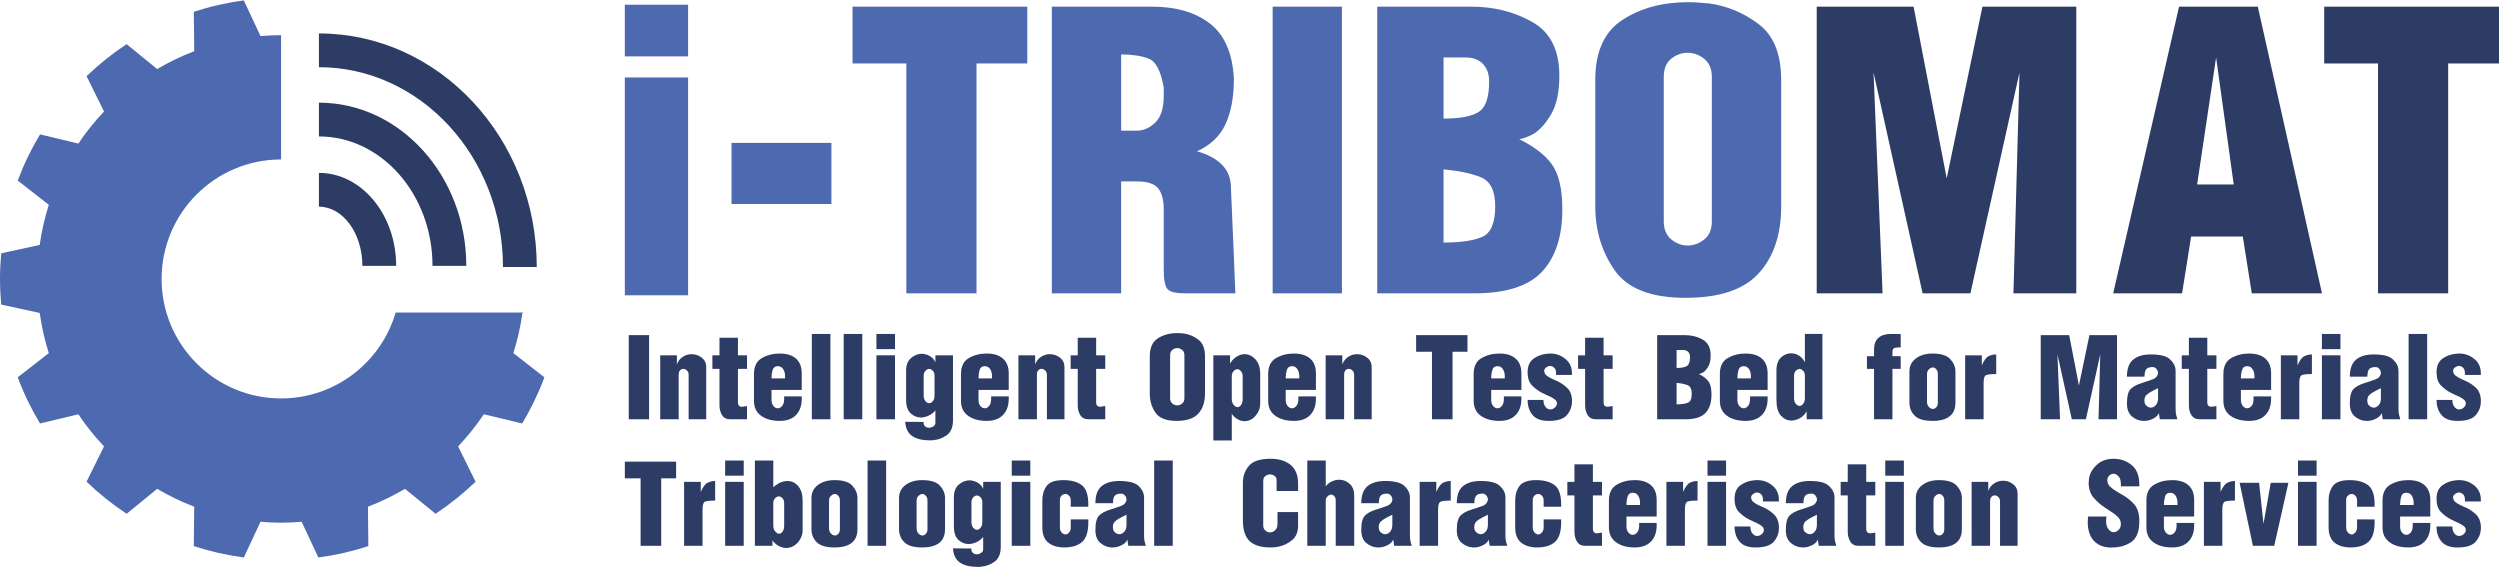 <?xml version="1.0" encoding="utf-8"?>
<!-- Generator: Adobe Illustrator 15.1.0, SVG Export Plug-In . SVG Version: 6.00 Build 0)  -->
<!DOCTYPE svg PUBLIC "-//W3C//DTD SVG 1.1//EN" "http://www.w3.org/Graphics/SVG/1.1/DTD/svg11.dtd">
<svg version="1.1" id="Ebene_1" xmlns:x="http://ns.adobe.com/Extensibility/1.0/" xmlns:i="http://ns.adobe.com/AdobeIllustrator/10.0/" xmlns:graph="http://ns.adobe.com/Graphs/1.0/"
	 xmlns="http://www.w3.org/2000/svg" xmlns:xlink="http://www.w3.org/1999/xlink" x="0px" y="0px" width="450.717px"
	 height="103.798px" viewBox="0 0 450.717 103.798" enable-background="new 0 0 450.717 103.798" xml:space="preserve">
<g>
	<g>
		<g>
			<path fill="#2D3C64" d="M113.355,60.418h3.668v15.171h-3.668V60.418z"/>
			<path fill="#2D3C64" d="M119.028,64.058h3.007v1.64c0.194-0.528,0.494-0.943,0.887-1.238c0.398-0.298,0.813-0.483,1.255-0.562
				c0.087-0.015,0.177-0.026,0.261-0.031c0.086-0.003,0.172-0.012,0.259-0.012c0.672,0,1.275,0.207,1.813,0.628
				c0.54,0.415,0.812,0.981,0.812,1.693v9.413h-3.169V67.59c0-0.303-0.078-0.545-0.238-0.73c-0.161-0.183-0.331-0.293-0.515-0.343
				c-0.043,0-0.079-0.007-0.114-0.01c-0.031-0.006-0.056-0.01-0.087-0.01c-0.016,0-0.026,0-0.038,0c-0.009,0-0.017,0-0.032,0
				c-0.197,0.013-0.375,0.106-0.535,0.282s-0.239,0.444-0.239,0.811v7.999h-3.326V64.058z"/>
			<path fill="#2D3C64" d="M129.713,60.892h3.328v3.166h1.635v2.439h-1.635v6.081c0,0.242,0.061,0.432,0.192,0.561
				c0.128,0.127,0.313,0.195,0.558,0.195c0.059,0,0.134-0.01,0.214-0.027c0.086-0.014,0.17-0.027,0.265-0.044
				c0.026,0,0.061-0.004,0.091-0.011c0.029-0.007,0.063-0.014,0.089-0.014c0.044,0,0.087-0.003,0.125-0.014
				c0.041-0.003,0.07-0.007,0.101-0.007v2.371h-3.073c-0.641,0-1.114-0.249-1.423-0.738c-0.31-0.499-0.467-1.093-0.467-1.794v-6.56
				h-1.278v-2.439h1.278V60.892z"/>
			<path fill="#2D3C64" d="M139.094,72.1c0,0.451,0.113,0.815,0.334,1.086c0.218,0.263,0.458,0.404,0.718,0.418
				c0.01,0,0.027,0,0.034,0c0.005,0,0.015,0,0.034,0c0.015,0,0.025,0,0.032,0s0.022,0,0.036,0c0.272-0.014,0.524-0.162,0.752-0.444
				c0.228-0.281,0.342-0.688,0.342-1.218v-0.477h3.167v0.432c0,1.229-0.341,2.199-1.023,2.914c-0.684,0.715-1.665,1.072-2.94,1.072
				c-1.386,0-2.501-0.311-3.362-0.924c-0.858-0.613-1.286-1.511-1.286-2.698v-4.826c0-1.371,0.472-2.329,1.413-2.873
				c0.942-0.547,2.02-0.823,3.235-0.823c1.276,0,2.256,0.312,2.94,0.922c0.683,0.618,1.023,1.493,1.023,2.639v2.998h-5.448V72.1z
				 M141.535,68.225v-0.432c0-0.485-0.112-0.899-0.342-1.252c-0.227-0.35-0.557-0.524-0.978-0.524c-0.471,0-0.772,0.229-0.91,0.674
				c-0.139,0.448-0.21,0.938-0.21,1.466c0,0.017,0,0.034,0,0.038c0,0.01,0,0.016,0,0.03H141.535z"/>
			<path fill="#2D3C64" d="M146.362,60.209h3.351v15.38h-3.351V60.209z"/>
			<path fill="#2D3C64" d="M152.106,60.209h3.35v15.38h-3.35V60.209z"/>
			<path fill="#2D3C64" d="M158.007,60.209h3.35v2.735h-3.35V60.209z M158.007,64.058h3.35v11.531h-3.35V64.058z"/>
			<path fill="#2D3C64" d="M167.79,74.743c-0.341,0.21-0.694,0.358-1.059,0.432c-0.121,0.031-0.243,0.054-0.364,0.074
				c-0.122,0.011-0.234,0.018-0.342,0.018c-0.685,0-1.3-0.25-1.846-0.749c-0.549-0.501-0.819-1.305-0.819-2.417v-5.281
				c0-1.009,0.297-1.763,0.888-2.273c0.594-0.502,1.239-0.761,1.939-0.761c0.088,0,0.18,0.009,0.27,0.012
				c0.093,0.011,0.184,0.026,0.275,0.059c0.395,0.071,0.771,0.236,1.13,0.49c0.355,0.25,0.615,0.583,0.78,0.986v-1.273h3.169v11.689
				c0,1.241-0.355,2.132-1.072,2.665c-0.713,0.528-1.502,0.842-2.367,0.933c-0.108,0.018-0.221,0.031-0.342,0.034
				c-0.12,0.007-0.236,0.011-0.344,0.011c-1.379,0-2.454-0.257-3.222-0.776c-0.764-0.512-1.188-1.371-1.263-2.568l3.324,0.021
				c0,0.013,0,0.029,0,0.046c-0.011,0.014-0.02,0.033-0.02,0.047c0,0.317,0.098,0.558,0.297,0.716
				c0.199,0.162,0.423,0.239,0.681,0.239c0.047,0,0.086,0,0.126,0c0.037,0,0.076-0.011,0.125-0.023
				c0.227-0.047,0.437-0.139,0.627-0.284c0.187-0.142,0.28-0.343,0.28-0.606v-2.204C168.415,74.282,168.128,74.528,167.79,74.743z
				 M166.525,71.303c0,0.399,0.091,0.713,0.277,0.958c0.179,0.239,0.386,0.386,0.611,0.433c0.019,0,0.036,0,0.06,0
				c0.021,0,0.041,0,0.057,0c0.031,0,0.057,0,0.091-0.014c0.029-0.004,0.064-0.014,0.113-0.014c0.182-0.061,0.35-0.202,0.51-0.429
				c0.162-0.229,0.239-0.535,0.239-0.935v-3.555c0-0.349-0.077-0.618-0.239-0.817c-0.16-0.197-0.328-0.327-0.51-0.39
				c-0.049,0-0.084-0.004-0.113-0.013c-0.035-0.007-0.061-0.012-0.091-0.012c-0.017,0-0.037,0-0.057,0c-0.024,0-0.042,0-0.06,0
				c-0.225,0.05-0.432,0.178-0.611,0.392c-0.186,0.213-0.277,0.491-0.277,0.84V71.303z"/>
			<path fill="#2D3C64" d="M176.417,72.1c0,0.451,0.104,0.815,0.327,1.086c0.222,0.263,0.462,0.404,0.714,0.418
				c0.02,0,0.027,0,0.037,0s0.021,0,0.038,0c0.014,0,0.02,0,0.033,0c0.007,0,0.014,0,0.034,0c0.27-0.014,0.52-0.162,0.748-0.444
				c0.229-0.281,0.344-0.688,0.344-1.218v-0.477h3.169v0.432c0,1.229-0.344,2.199-1.032,2.914c-0.681,0.715-1.662,1.072-2.934,1.072
				c-1.382,0-2.501-0.311-3.364-0.924c-0.856-0.613-1.281-1.511-1.281-2.698v-4.826c0-1.371,0.467-2.329,1.409-2.873
				c0.944-0.547,2.02-0.823,3.236-0.823c1.271,0,2.253,0.312,2.934,0.922c0.688,0.618,1.032,1.493,1.032,2.639v2.998h-5.445V72.1z
				 M178.847,68.225v-0.432c0-0.485-0.111-0.899-0.337-1.252c-0.229-0.35-0.553-0.524-0.978-0.524c-0.472,0-0.776,0.229-0.917,0.674
				c-0.135,0.448-0.199,0.938-0.199,1.466c0,0.017,0,0.034,0,0.038c0,0.01,0,0.016,0,0.03H178.847z"/>
			<path fill="#2D3C64" d="M183.608,64.058h3.012v1.64c0.198-0.528,0.492-0.943,0.89-1.238c0.395-0.298,0.81-0.483,1.251-0.562
				c0.091-0.015,0.182-0.026,0.263-0.031c0.087-0.003,0.172-0.012,0.263-0.012c0.668,0,1.268,0.207,1.811,0.628
				c0.54,0.415,0.81,0.981,0.81,1.693v9.413h-3.166V67.59c0-0.303-0.081-0.545-0.243-0.73c-0.155-0.183-0.33-0.293-0.513-0.343
				c-0.041,0-0.081-0.007-0.115-0.01c-0.03-0.006-0.061-0.01-0.088-0.01c-0.017,0-0.027,0-0.034,0c-0.006,0-0.02,0-0.037,0
				c-0.199,0.013-0.374,0.106-0.532,0.282c-0.162,0.176-0.239,0.444-0.239,0.811v7.999h-3.332V64.058z"/>
			<path fill="#2D3C64" d="M194.3,60.892h3.321v3.166h1.642v2.439h-1.642v6.081c0,0.242,0.067,0.432,0.196,0.561
				c0.128,0.127,0.317,0.195,0.556,0.195c0.064,0,0.138-0.01,0.219-0.027c0.081-0.014,0.168-0.027,0.26-0.044
				c0.03,0,0.064-0.004,0.091-0.011c0.026-0.007,0.061-0.014,0.095-0.014c0.047,0,0.084-0.003,0.121-0.014
				c0.041-0.003,0.074-0.007,0.104-0.007v2.371h-3.072c-0.641,0-1.119-0.249-1.43-0.738c-0.31-0.499-0.461-1.093-0.461-1.794v-6.56
				h-1.278v-2.439h1.278V60.892z"/>
		</g>
		<g>
			<path fill="#2D3C64" d="M207.292,64.219c0-1.516,0.48-2.592,1.455-3.224c0.971-0.633,2.149-0.944,3.532-0.944
				c0.184,0,0.365,0.008,0.559,0.023c0.191,0.016,0.373,0.031,0.556,0.045c0.971,0.14,1.857,0.506,2.651,1.11
				c0.801,0.611,1.199,1.611,1.199,2.989v6.768c0,1.497-0.398,2.697-1.199,3.577c-0.794,0.881-2.104,1.319-3.93,1.319
				c-1.851,0-3.119-0.499-3.799-1.491c-0.688-0.998-1.024-2.131-1.024-3.405V64.219z M210.956,71.783
				c0,0.422,0.133,0.749,0.402,0.971c0.262,0.221,0.557,0.327,0.877,0.327c0.013,0,0.022,0,0.03,0c0.01,0,0.015,0,0.036,0
				c0.3-0.017,0.584-0.131,0.844-0.344c0.255-0.212,0.387-0.532,0.387-0.954v-7.725c0-0.427-0.132-0.741-0.387-0.956
				c-0.26-0.214-0.544-0.329-0.844-0.341c-0.021,0-0.026,0-0.036,0c-0.008,0-0.018,0-0.03,0c-0.32,0-0.615,0.107-0.877,0.315
				c-0.27,0.218-0.402,0.538-0.402,0.981V71.783z"/>
			<path fill="#2D3C64" d="M218.749,64.058h3.007v1.481c0.258-0.427,0.553-0.769,0.887-1.024c0.334-0.261,0.678-0.441,1.028-0.548
				c0.122-0.048,0.24-0.074,0.365-0.092c0.118-0.012,0.232-0.021,0.336-0.021c0.719,0,1.363,0.307,1.954,0.916
				c0.579,0.621,0.872,1.506,0.872,2.664v5.302c0,0.84-0.283,1.582-0.844,2.223c-0.559,0.647-1.219,0.971-1.982,0.971
				c-0.178,0-0.371-0.021-0.565-0.067c-0.199-0.048-0.388-0.122-0.565-0.229c-0.203-0.094-0.399-0.223-0.599-0.385
				c-0.199-0.175-0.387-0.377-0.57-0.619v4.781h-3.323V64.058z M222.072,71.942c0,0.38,0.09,0.694,0.264,0.946
				c0.174,0.251,0.364,0.412,0.58,0.492c0.031,0,0.068,0.004,0.101,0.007c0.041,0.007,0.075,0.014,0.104,0.014
				c0.018,0,0.035,0,0.058,0c0.023,0,0.041,0,0.063,0c0.194-0.047,0.376-0.188,0.544-0.435c0.162-0.246,0.251-0.583,0.251-1.024
				v-4.035c0-0.394-0.081-0.696-0.243-0.906c-0.158-0.211-0.33-0.351-0.514-0.41c-0.038,0-0.079-0.005-0.109-0.019
				c-0.031-0.003-0.059-0.005-0.091-0.005c-0.014,0-0.035,0-0.063,0c-0.019,0-0.04,0-0.054,0c-0.228,0.046-0.431,0.183-0.615,0.41
				c-0.184,0.229-0.275,0.536-0.275,0.93V71.942z"/>
			<path fill="#2D3C64" d="M231.797,72.1c0,0.451,0.113,0.815,0.338,1.086c0.215,0.263,0.457,0.404,0.717,0.418
				c0.002,0,0.016,0,0.033,0c0.004,0,0.014,0,0.023,0c0.025,0,0.031,0,0.041,0c0.012,0,0.018,0,0.035,0
				c0.27-0.014,0.524-0.162,0.754-0.444c0.227-0.281,0.338-0.688,0.338-1.218v-0.477h3.168v0.432c0,1.229-0.34,2.199-1.024,2.914
				c-0.684,0.715-1.663,1.072-2.937,1.072c-1.387,0-2.504-0.311-3.361-0.924s-1.288-1.511-1.288-2.698v-4.826
				c0-1.371,0.471-2.329,1.413-2.873c0.94-0.547,2.02-0.823,3.236-0.823c1.273,0,2.253,0.312,2.937,0.922
				c0.685,0.618,1.024,1.493,1.024,2.639v2.998h-5.447V72.1z M234.241,68.225v-0.432c0-0.485-0.117-0.899-0.348-1.252
				c-0.222-0.35-0.552-0.524-0.984-0.524c-0.457,0-0.768,0.229-0.904,0.674c-0.133,0.448-0.207,0.938-0.207,1.466
				c0,0.017,0,0.034,0,0.038c0,0.01,0,0.016,0,0.03H234.241z"/>
			<path fill="#2D3C64" d="M238.997,64.058h3.007v1.64c0.199-0.528,0.494-0.943,0.891-1.238c0.394-0.298,0.809-0.483,1.256-0.562
				c0.09-0.015,0.173-0.026,0.262-0.031c0.08-0.003,0.171-0.012,0.258-0.012c0.673,0,1.274,0.207,1.819,0.628
				c0.529,0.415,0.805,0.981,0.805,1.693v9.413h-3.162V67.59c0-0.303-0.089-0.545-0.239-0.73c-0.17-0.183-0.338-0.293-0.52-0.343
				c-0.051,0-0.085-0.007-0.115-0.01c-0.023-0.006-0.061-0.01-0.092-0.01c-0.014,0-0.023,0-0.033,0c-0.008,0-0.021,0-0.033,0
				c-0.199,0.013-0.377,0.106-0.539,0.282c-0.152,0.176-0.236,0.444-0.236,0.811v7.999h-3.327V64.058z"/>
		</g>
		<g>
			<path fill="#2D3C64" d="M258.165,63.417h-2.854v-2.998h9.255v2.998h-2.69v12.173h-3.711V63.417z"/>
			<path fill="#2D3C64" d="M268.844,72.1c0,0.451,0.116,0.815,0.332,1.086c0.223,0.263,0.466,0.404,0.715,0.418
				c0.018,0,0.036,0,0.04,0c0.01,0,0.02,0,0.037,0c0.014,0,0.02,0,0.031,0c0.006,0,0.023,0,0.036,0
				c0.267-0.014,0.52-0.162,0.749-0.444c0.227-0.281,0.344-0.688,0.344-1.218v-0.477h3.159v0.432c0,1.229-0.334,2.199-1.021,2.914
				s-1.659,1.072-2.933,1.072c-1.387,0-2.507-0.311-3.36-0.924c-0.862-0.613-1.291-1.511-1.291-2.698v-4.826
				c0-1.371,0.469-2.329,1.41-2.873c0.951-0.547,2.019-0.823,3.241-0.823c1.273,0,2.245,0.312,2.933,0.922
				c0.688,0.618,1.021,1.493,1.021,2.639v2.998h-5.443V72.1z M271.291,68.225v-0.432c0-0.485-0.121-0.899-0.348-1.252
				c-0.22-0.35-0.55-0.524-0.975-0.524c-0.475,0-0.782,0.229-0.911,0.674c-0.137,0.448-0.213,0.938-0.213,1.466
				c0,0.017,0,0.034,0,0.038c0,0.01,0,0.016,0,0.03H271.291z"/>
			<path fill="#2D3C64" d="M278.259,72.1c0.016,0.533,0.119,0.931,0.327,1.193c0.202,0.27,0.429,0.438,0.668,0.492
				c0.06,0,0.091,0.004,0.128,0.011c0.04,0.007,0.074,0.017,0.102,0.017c0.303,0,0.589-0.116,0.836-0.337
				c0.255-0.217,0.374-0.466,0.374-0.739c0-0.272-0.115-0.502-0.351-0.694c-0.239-0.186-0.543-0.374-0.9-0.557
				c-0.22-0.087-0.438-0.188-0.676-0.296c-0.23-0.102-0.467-0.217-0.717-0.345c-0.655-0.332-1.254-0.771-1.808-1.319
				c-0.557-0.545-0.836-1.346-0.836-2.391c0-1.142,0.357-1.966,1.079-2.475c0.705-0.506,1.5-0.797,2.363-0.876
				c0.111-0.017,0.22-0.025,0.344-0.034c0.121-0.01,0.233-0.012,0.342-0.012c0.986,0,1.88,0.319,2.673,0.963
				c0.792,0.63,1.199,1.508,1.199,2.614v0.274h-2.869v-0.343c0-0.395-0.094-0.694-0.289-0.9c-0.186-0.202-0.401-0.32-0.627-0.354
				c-0.033-0.016-0.059-0.023-0.081-0.023c-0.016,0-0.051,0-0.082,0c-0.036,0-0.082,0.008-0.121,0.017
				c-0.037,0.007-0.073,0.007-0.106,0.007c-0.206,0.063-0.396,0.172-0.571,0.332c-0.178,0.162-0.266,0.343-0.266,0.562l0.025,0.09
				c0.027,0.304,0.176,0.552,0.43,0.748c0.252,0.197,0.573,0.38,0.934,0.547c0.182,0.094,0.365,0.179,0.561,0.267
				c0.188,0.08,0.384,0.167,0.583,0.26c0.573,0.289,1.119,0.664,1.611,1.14c0.511,0.47,0.792,1.138,0.869,2.004v0.428
				c0,0.931-0.313,1.747-0.912,2.455c-0.611,0.708-1.699,1.059-3.28,1.059c-1.34,0-2.313-0.351-2.908-1.059
				c-0.599-0.708-0.899-1.612-0.899-2.725H278.259z"/>
			<path fill="#2D3C64" d="M285.776,60.892h3.33v3.166h1.632v2.439h-1.632v6.081c0,0.242,0.055,0.432,0.186,0.561
				c0.139,0.127,0.32,0.195,0.565,0.195c0.058,0,0.134-0.01,0.214-0.027c0.088-0.014,0.173-0.027,0.264-0.044
				c0.026,0,0.056-0.004,0.096-0.011c0.027-0.007,0.055-0.014,0.081-0.014c0.045,0,0.095-0.003,0.126-0.014
				c0.036-0.003,0.077-0.007,0.101-0.007v2.371h-3.072c-0.641,0-1.107-0.249-1.424-0.738c-0.315-0.499-0.466-1.093-0.466-1.794
				v-6.56h-1.269v-2.439h1.269V60.892z"/>
		</g>
		<g>
			<path fill="#2D3C64" d="M298.763,60.418h4.99c1.189,0,2.263,0.265,3.221,0.805c0.953,0.538,1.433,1.487,1.433,2.835
				c0,0.87-0.146,1.543-0.433,2.026c-0.272,0.487-0.588,0.838-0.92,1.051c-0.135,0.075-0.27,0.139-0.408,0.193
				c-0.136,0.052-0.258,0.086-0.361,0.106c0.799,0.392,1.386,0.838,1.743,1.353c0.361,0.505,0.533,1.289,0.533,2.354
				c0,1.43-0.357,2.526-1.075,3.298c-0.709,0.762-1.906,1.149-3.57,1.149h-5.152V60.418z M304.151,65.97
				c0.357-0.245,0.537-0.772,0.537-1.591c0-0.396-0.106-0.709-0.324-0.937c-0.23-0.225-0.537-0.341-0.928-0.341h-1.168v3.236
				C303.172,66.338,303.803,66.214,304.151,65.97z M304.309,72.599c0.47-0.192,0.691-0.729,0.691-1.612
				c0-0.82-0.249-1.335-0.739-1.541c-0.508-0.2-1.171-0.342-1.993-0.419v3.868C303.172,72.895,303.848,72.801,304.309,72.599z"/>
			<path fill="#2D3C64" d="M313.23,72.1c0,0.451,0.109,0.815,0.334,1.086c0.217,0.263,0.462,0.404,0.713,0.418
				c0.02,0,0.033,0,0.037,0c0.006,0,0.014,0,0.029,0c0.017,0,0.034,0,0.038,0c0.013,0,0.015,0,0.04,0
				c0.267-0.014,0.516-0.162,0.747-0.444c0.23-0.281,0.342-0.688,0.342-1.218v-0.477h3.169v0.432c0,1.229-0.344,2.199-1.025,2.914
				c-0.687,0.715-1.665,1.072-2.942,1.072c-1.38,0-2.502-0.311-3.359-0.924c-0.855-0.613-1.283-1.511-1.283-2.698v-4.826
				c0-1.371,0.461-2.329,1.409-2.873c0.939-0.547,2.027-0.823,3.233-0.823c1.277,0,2.256,0.312,2.942,0.922
				c0.682,0.618,1.025,1.493,1.025,2.639v2.998h-5.449V72.1z M315.665,68.225v-0.432c0-0.485-0.111-0.899-0.337-1.252
				c-0.229-0.35-0.561-0.524-0.984-0.524c-0.466,0-0.773,0.229-0.906,0.674c-0.139,0.448-0.207,0.938-0.207,1.466
				c0,0.017,0,0.034,0,0.038c0,0.01,0,0.016,0,0.03H315.665z"/>
			<path fill="#2D3C64" d="M324.762,75.221c-0.408,0.273-0.805,0.445-1.211,0.526c-0.104,0.031-0.209,0.048-0.311,0.059
				c-0.093,0.003-0.195,0.009-0.307,0.009c-0.705,0-1.315-0.293-1.854-0.876c-0.54-0.587-0.81-1.531-0.81-2.839v-5.281
				c0-1.063,0.281-1.855,0.813-2.359c0.552-0.508,1.145-0.765,1.811-0.765c0.039,0,0.093,0,0.141,0c0.055,0,0.112,0.007,0.172,0.022
				c0.442,0.042,0.871,0.207,1.27,0.49c0.398,0.28,0.706,0.659,0.922,1.124v-5.122h3.161v15.38h-2.845v-1.438
				C325.47,74.588,325.154,74.946,324.762,75.221z M323.444,71.783c0,0.392,0.084,0.715,0.266,0.954
				c0.189,0.247,0.385,0.389,0.615,0.436c0.016,0,0.029,0,0.053,0c0.027,0,0.051,0,0.059,0c0.029,0,0.063-0.007,0.094-0.013
				c0.033-0.004,0.074-0.007,0.115-0.007c0.181-0.062,0.347-0.21,0.509-0.439c0.158-0.229,0.245-0.539,0.245-0.931v-4.034
				c0-0.349-0.087-0.618-0.245-0.817c-0.162-0.197-0.328-0.327-0.509-0.39c-0.041,0-0.082-0.004-0.115-0.013
				c-0.03-0.007-0.064-0.012-0.094-0.012c-0.008,0-0.031,0-0.059,0c-0.023,0-0.037,0-0.053,0c-0.23,0.05-0.426,0.178-0.615,0.392
				c-0.182,0.213-0.266,0.491-0.266,0.84V71.783z"/>
		</g>
		<g>
			<path fill="#2D3C64" d="M337.866,66.498h-1.279v-2.278h1.279v-1.274c0-0.883,0.258-1.561,0.781-2.028
				c0.523-0.467,1.272-0.707,2.229-0.707h1.794v2.414c-0.464,0-0.831,0.034-1.093,0.102c-0.258,0.068-0.393,0.302-0.393,0.691v0.803
				h1.485v2.278h-1.485v9.092h-3.319V66.498z"/>
			<path fill="#2D3C64" d="M344.244,66.977c0-0.99,0.392-1.776,1.173-2.359c0.783-0.584,1.784-0.879,2.991-0.879
				c1.525,0,2.589,0.335,3.202,1.008c0.611,0.666,0.93,1.407,0.93,2.23v5.602c0,1.113-0.352,1.938-1.053,2.481
				c-0.703,0.553-1.724,0.823-3.079,0.823c-1.51,0-2.589-0.314-3.212-0.944c-0.642-0.63-0.952-1.416-0.952-2.36V66.977z
				 M347.414,72.417c0,0.351,0.087,0.637,0.267,0.856c0.164,0.22,0.364,0.365,0.569,0.421c0.031,0,0.067,0.003,0.104,0.01
				c0.041,0.007,0.072,0.018,0.104,0.018c0.014,0,0.033,0,0.055,0s0.049,0,0.068,0c0.189-0.029,0.375-0.145,0.537-0.334
				c0.172-0.188,0.248-0.458,0.248-0.809v-5.144c0-0.353-0.076-0.625-0.248-0.822c-0.162-0.201-0.348-0.322-0.537-0.366
				c-0.02,0-0.047,0-0.068,0s-0.041,0-0.055,0c-0.031,0-0.063,0.002-0.104,0.011c-0.036,0.008-0.072,0.014-0.104,0.014
				c-0.205,0.059-0.405,0.193-0.569,0.397c-0.18,0.2-0.267,0.462-0.267,0.767V72.417z"/>
			<path fill="#2D3C64" d="M354.292,64.058h3.004v1.799c0.39-0.894,0.809-1.446,1.237-1.649c0.441-0.201,0.883-0.31,1.359-0.31
				v3.537c-0.895,0-1.494,0.063-1.807,0.191c-0.325,0.131-0.466,0.592-0.466,1.4v6.563h-3.328V64.058z"/>
		</g>
		<g>
			<path fill="#2D3C64" d="M367.917,60.418h5.129l1.758,9.087l1.894-9.087h4.968v15.171h-3.329l0.313-11.691l-2.589,11.691h-2.536
				l-2.592-11.691l0.471,11.691h-3.486V60.418z"/>
			<path fill="#2D3C64" d="M388.323,75.404c-0.421,0.229-0.863,0.385-1.332,0.459c-0.082,0-0.158,0-0.246,0.007
				c-0.074,0.01-0.148,0.014-0.232,0.014c-0.014,0-0.041,0-0.059,0c-0.027,0-0.051,0-0.077,0c-0.731-0.027-1.399-0.294-2.006-0.796
				c-0.604-0.506-0.913-1.284-0.913-2.351c0-1.285,0.218-2.155,0.664-2.6c0.442-0.436,1.065-0.781,1.894-1.041
				c0.298-0.106,0.622-0.213,0.976-0.322c0.352-0.104,0.727-0.235,1.115-0.387c0.244-0.09,0.433-0.207,0.564-0.342
				c0.137-0.139,0.245-0.279,0.303-0.432c0.023-0.063,0.049-0.121,0.063-0.179c0.023-0.066,0.031-0.127,0.031-0.188
				c0-0.012,0-0.028,0-0.037c0-0.005,0-0.012,0-0.027c-0.023-0.243-0.118-0.474-0.298-0.686c-0.185-0.214-0.406-0.321-0.664-0.321
				c-0.578,0-0.971,0.134-1.176,0.396c-0.202,0.268-0.307,0.716-0.307,1.335h-3.166c0-1.438,0.376-2.466,1.14-3.086
				c0.762-0.613,1.806-0.923,3.147-0.923c1.634,0,2.765,0.271,3.388,0.81c0.629,0.541,0.988,1.135,1.07,1.79
				c0,0.074,0.01,0.152,0.018,0.236c0.01,0.089,0.01,0.167,0.01,0.243v6.562c0,0.443,0.014,0.75,0.037,0.929
				c0.034,0.183,0.067,0.344,0.102,0.479c0.027,0.095,0.057,0.186,0.083,0.275c0.035,0.093,0.068,0.217,0.103,0.368h-3.176
				l-0.158-1.122C389.037,74.865,388.738,75.174,388.323,75.404z M388.62,70.202c-0.145,0.064-0.283,0.137-0.418,0.212
				c-0.445,0.212-0.822,0.449-1.127,0.708c-0.32,0.261-0.465,0.624-0.465,1.094c0,0.013,0,0.026,0,0.046
				c0,0.014,0.006,0.027,0.014,0.04c0,0.021,0,0.034,0,0.048c0,0.018,0,0.04,0,0.067c0.014,0.291,0.121,0.53,0.336,0.723
				c0.207,0.188,0.42,0.303,0.645,0.33c0.027,0.014,0.061,0.023,0.088,0.023c0.039,0,0.064,0,0.092,0
				c0.033,0,0.074-0.01,0.101-0.017c0.044-0.007,0.081-0.007,0.108-0.007c0.271-0.062,0.516-0.233,0.737-0.513
				c0.229-0.28,0.338-0.675,0.338-1.174v-1.801C388.916,70.057,388.76,70.13,388.62,70.202z"/>
			<path fill="#2D3C64" d="M394.627,60.892h3.321v3.166h1.643v2.439h-1.643v6.081c0,0.242,0.066,0.432,0.186,0.561
				c0.135,0.127,0.328,0.195,0.566,0.195c0.064,0,0.124-0.01,0.219-0.027c0.085-0.014,0.166-0.027,0.253-0.044
				c0.035,0,0.067-0.004,0.095-0.011c0.035-0.007,0.062-0.014,0.091-0.014c0.044,0,0.091-0.003,0.125-0.014
				c0.041-0.003,0.073-0.007,0.108-0.007v2.371h-3.085c-0.627,0-1.106-0.249-1.417-0.738c-0.313-0.499-0.462-1.093-0.462-1.794
				v-6.56h-1.285v-2.439h1.285V60.892z"/>
			<path fill="#2D3C64" d="M404.005,72.1c0,0.451,0.111,0.815,0.338,1.086c0.221,0.263,0.457,0.404,0.713,0.418
				c0.014,0,0.027,0,0.033,0c0.01,0,0.018,0,0.031,0c0.01,0,0.027,0,0.033,0c0.012,0,0.027,0,0.04,0
				c0.271-0.014,0.514-0.162,0.757-0.444c0.222-0.281,0.33-0.688,0.33-1.218v-0.477h3.172v0.432c0,1.229-0.343,2.199-1.024,2.914
				s-1.667,1.072-2.946,1.072c-1.379,0-2.497-0.311-3.356-0.924c-0.855-0.613-1.281-1.511-1.281-2.698v-4.826
				c0-1.371,0.473-2.329,1.4-2.873c0.947-0.547,2.032-0.823,3.237-0.823c1.279,0,2.265,0.312,2.946,0.922
				c0.682,0.618,1.024,1.493,1.024,2.639v2.998h-5.447V72.1z M406.445,68.225v-0.432c0-0.485-0.113-0.899-0.354-1.252
				c-0.22-0.35-0.537-0.524-0.971-0.524c-0.461,0-0.777,0.229-0.899,0.674c-0.146,0.448-0.216,0.938-0.216,1.466
				c0,0.017,0,0.034,0,0.038c0,0.01,0,0.016,0,0.03H406.445z"/>
			<path fill="#2D3C64" d="M411.209,64.058h3v1.799c0.4-0.894,0.811-1.446,1.246-1.649c0.428-0.201,0.886-0.31,1.351-0.31v3.537
				c-0.894,0-1.499,0.063-1.813,0.191c-0.306,0.131-0.456,0.592-0.456,1.4v6.563h-3.328V64.058z"/>
			<path fill="#2D3C64" d="M418.607,60.209h3.345v2.735h-3.345V60.209z M418.607,64.058h3.345v11.531h-3.345V64.058z"/>
			<path fill="#2D3C64" d="M428.503,75.404c-0.411,0.229-0.856,0.385-1.328,0.459c-0.077,0-0.158,0-0.239,0.007
				c-0.081,0.01-0.166,0.014-0.239,0.014c-0.018,0-0.035,0-0.059,0c-0.022,0-0.043,0-0.08,0c-0.725-0.027-1.396-0.294-2.006-0.796
				c-0.597-0.506-0.911-1.284-0.911-2.351c0-1.285,0.224-2.155,0.664-2.6c0.441-0.436,1.073-0.781,1.886-1.041
				c0.309-0.106,0.633-0.213,0.984-0.322c0.34-0.104,0.715-0.235,1.112-0.387c0.249-0.09,0.441-0.207,0.569-0.342
				c0.136-0.139,0.243-0.279,0.304-0.432c0.021-0.063,0.044-0.121,0.061-0.179c0.018-0.066,0.023-0.127,0.023-0.188
				c0-0.012,0-0.028,0-0.037c0-0.005,0-0.012,0-0.027c-0.01-0.243-0.104-0.474-0.293-0.686c-0.178-0.214-0.397-0.321-0.664-0.321
				c-0.577,0-0.964,0.134-1.166,0.396c-0.21,0.268-0.315,0.716-0.315,1.335h-3.165c0-1.438,0.382-2.466,1.141-3.086
				c0.765-0.613,1.813-0.923,3.139-0.923c1.645,0,2.778,0.271,3.395,0.81c0.623,0.541,0.984,1.135,1.075,1.79
				c0,0.074,0,0.152,0.008,0.236c0.01,0.089,0.018,0.167,0.018,0.243v6.562c0,0.443,0.016,0.75,0.042,0.929
				c0.03,0.183,0.058,0.344,0.099,0.479c0.031,0.095,0.051,0.186,0.087,0.275c0.024,0.093,0.054,0.217,0.093,0.368h-3.171
				l-0.158-1.122C429.221,74.865,428.918,75.174,428.503,75.404z M428.811,70.202c-0.152,0.064-0.29,0.137-0.433,0.212
				c-0.431,0.212-0.813,0.449-1.129,0.708c-0.304,0.261-0.459,0.624-0.459,1.094c0,0.013,0,0.026,0,0.046
				c0,0.014,0,0.027,0.016,0.04c0,0.021,0,0.034,0,0.048c0,0.018,0,0.04,0,0.067c0.018,0.291,0.13,0.53,0.334,0.723
				c0.211,0.188,0.426,0.303,0.649,0.33c0.028,0.014,0.06,0.023,0.091,0.023c0.026,0,0.067,0,0.097,0
				c0.026,0,0.054-0.01,0.102-0.017c0.037-0.007,0.068-0.007,0.101-0.007c0.276-0.062,0.52-0.233,0.735-0.513
				c0.227-0.28,0.33-0.675,0.33-1.174v-1.801C429.1,70.057,428.946,70.13,428.811,70.202z"/>
			<path fill="#2D3C64" d="M434.24,60.209h3.348v15.38h-3.348V60.209z"/>
			<path fill="#2D3C64" d="M442.125,72.1c0.01,0.533,0.12,0.931,0.33,1.193c0.199,0.27,0.426,0.438,0.668,0.492
				c0.043,0,0.088,0.004,0.128,0.011c0.03,0.007,0.071,0.017,0.099,0.017c0.303,0,0.588-0.116,0.832-0.337
				c0.245-0.217,0.371-0.466,0.371-0.739c0-0.272-0.114-0.502-0.348-0.694c-0.24-0.186-0.537-0.374-0.9-0.557
				c-0.216-0.087-0.434-0.188-0.674-0.296c-0.242-0.102-0.473-0.217-0.722-0.345c-0.648-0.332-1.255-0.771-1.805-1.319
				c-0.557-0.545-0.828-1.346-0.828-2.391c0-1.142,0.357-1.966,1.064-2.475c0.715-0.506,1.507-0.797,2.37-0.876
				c0.102-0.017,0.223-0.025,0.342-0.034c0.117-0.01,0.238-0.012,0.334-0.012c0.99,0,1.894,0.319,2.688,0.963
				c0.793,0.63,1.188,1.508,1.188,2.614v0.274h-2.872v-0.343c0-0.395-0.096-0.694-0.287-0.9c-0.184-0.202-0.395-0.32-0.613-0.354
				c-0.035-0.016-0.063-0.023-0.086-0.023c-0.021,0-0.045,0-0.076,0c-0.047,0-0.085,0.008-0.127,0.017
				c-0.035,0.007-0.072,0.007-0.104,0.007c-0.211,0.063-0.406,0.172-0.586,0.332c-0.168,0.162-0.259,0.343-0.259,0.562l0.02,0.09
				c0.034,0.304,0.183,0.552,0.438,0.748c0.256,0.197,0.57,0.38,0.932,0.547c0.186,0.094,0.367,0.179,0.563,0.267
				c0.186,0.08,0.378,0.167,0.573,0.26c0.591,0.289,1.119,0.664,1.629,1.14c0.494,0.47,0.782,1.138,0.855,2.004v0.428
				c0,0.931-0.299,1.747-0.907,2.455c-0.606,0.708-1.695,1.059-3.28,1.059c-1.332,0-2.305-0.351-2.904-1.059
				c-0.598-0.708-0.895-1.612-0.895-2.725H442.125z"/>
		</g>
		<g>
			<path fill="#2D3C64" d="M115.494,86.237h-2.844v-3.008h9.247v3.008h-2.688v12.164h-3.716V86.237z"/>
			<path fill="#2D3C64" d="M123.333,86.87h3.006v1.808c0.395-0.894,0.812-1.449,1.241-1.655c0.433-0.206,0.886-0.307,1.354-0.307
				v3.533c-0.894,0-1.498,0.061-1.809,0.189c-0.312,0.131-0.465,0.6-0.465,1.404v6.559h-3.326V86.87z"/>
			<path fill="#2D3C64" d="M130.735,83.026h3.35v2.732h-3.35V83.026z M130.735,86.87h3.35v11.531h-3.35V86.87z"/>
			<path fill="#2D3C64" d="M136.092,83.026h3.325v4.806c0.153-0.135,0.313-0.267,0.478-0.375c0.165-0.114,0.327-0.219,0.479-0.31
				c0.274-0.148,0.548-0.26,0.82-0.331c0.278-0.066,0.534-0.101,0.775-0.101c0.759,0,1.402,0.307,1.937,0.92
				c0.531,0.616,0.798,1.483,0.798,2.613v5.305c0,0.865-0.299,1.621-0.889,2.272c-0.591,0.637-1.29,0.967-2.095,0.967
				c-0.183,0-0.376-0.027-0.57-0.074c-0.198-0.039-0.396-0.114-0.594-0.202c-0.23-0.111-0.451-0.25-0.67-0.425
				c-0.219-0.176-0.432-0.384-0.627-0.647v0.957h-3.165V83.026z M139.417,94.753c0,0.38,0.086,0.7,0.261,0.951
				c0.176,0.248,0.368,0.411,0.584,0.488c0.028,0,0.059,0,0.103,0.011c0.037,0.007,0.069,0.014,0.101,0.014c0.015,0,0.032,0,0.056,0
				c0.022,0,0.042,0,0.057,0c0.196-0.048,0.378-0.189,0.546-0.433c0.168-0.249,0.251-0.586,0.251-1.031V90.72
				c0-0.344-0.081-0.619-0.24-0.813c-0.156-0.199-0.33-0.333-0.512-0.387c-0.045,0-0.083-0.011-0.118-0.014
				c-0.025-0.014-0.055-0.014-0.086-0.014c-0.017,0-0.038,0-0.056,0c-0.027,0-0.046,0-0.057,0c-0.229,0.048-0.434,0.175-0.618,0.391
				c-0.184,0.209-0.273,0.492-0.273,0.836V94.753z"/>
			<path fill="#2D3C64" d="M146.296,89.793c0-0.991,0.392-1.776,1.172-2.36c0.782-0.583,1.782-0.873,2.999-0.873
				c1.517,0,2.583,0.327,3.198,0.998c0.615,0.672,0.922,1.409,0.922,2.235v5.604c0,1.108-0.349,1.938-1.048,2.483
				c-0.698,0.547-1.721,0.816-3.072,0.816c-1.521,0-2.596-0.313-3.225-0.943c-0.629-0.634-0.946-1.417-0.946-2.356V89.793z
				 M149.462,95.236c0,0.354,0.088,0.637,0.265,0.853c0.17,0.223,0.366,0.361,0.58,0.425c0.027,0,0.063,0,0.102,0.007
				c0.041,0.014,0.07,0.014,0.101,0.014c0.017,0,0.034,0,0.059,0c0.022,0,0.04,0,0.057,0c0.197-0.027,0.379-0.138,0.548-0.33
				c0.163-0.189,0.247-0.458,0.247-0.806v-5.149c0-0.351-0.084-0.624-0.247-0.822c-0.169-0.196-0.351-0.317-0.548-0.364
				c-0.017,0-0.035,0-0.057,0c-0.025,0-0.042,0-0.059,0c-0.031,0-0.061,0.003-0.101,0.01c-0.039,0.011-0.074,0.018-0.102,0.018
				c-0.214,0.054-0.41,0.188-0.58,0.391c-0.177,0.206-0.265,0.462-0.265,0.769V95.236z"/>
			<path fill="#2D3C64" d="M156.41,83.026h3.35v15.375h-3.35V83.026z"/>
			<path fill="#2D3C64" d="M162.082,89.793c0-0.991,0.393-1.776,1.177-2.36c0.782-0.583,1.779-0.873,2.996-0.873
				c1.518,0,2.583,0.327,3.2,0.998c0.615,0.672,0.921,1.409,0.921,2.235v5.604c0,1.108-0.35,1.938-1.05,2.483
				c-0.694,0.547-1.721,0.816-3.071,0.816c-1.521,0-2.594-0.313-3.222-0.943c-0.632-0.634-0.951-1.417-0.951-2.356V89.793z
				 M165.251,95.236c0,0.354,0.084,0.637,0.261,0.853c0.172,0.223,0.366,0.361,0.58,0.425c0.032,0,0.065,0,0.104,0.007
				c0.035,0.014,0.067,0.014,0.103,0.014c0.016,0,0.032,0,0.058,0c0.021,0,0.035,0,0.057,0c0.196-0.027,0.376-0.138,0.544-0.33
				c0.167-0.189,0.253-0.458,0.253-0.806v-5.149c0-0.351-0.086-0.624-0.253-0.822c-0.168-0.196-0.349-0.317-0.544-0.364
				c-0.022,0-0.036,0-0.057,0c-0.025,0-0.042,0-0.058,0c-0.035,0-0.067,0.003-0.103,0.01c-0.039,0.011-0.072,0.018-0.104,0.018
				c-0.214,0.054-0.408,0.188-0.58,0.391c-0.177,0.206-0.261,0.462-0.261,0.769V95.236z"/>
			<path fill="#2D3C64" d="M176.4,97.558c-0.337,0.213-0.692,0.357-1.056,0.433c-0.125,0.029-0.243,0.053-0.368,0.069
				c-0.121,0.021-0.229,0.024-0.344,0.024c-0.681,0-1.298-0.252-1.844-0.749c-0.543-0.506-0.817-1.308-0.817-2.42v-5.281
				c0-1.011,0.296-1.759,0.89-2.271c0.592-0.506,1.239-0.763,1.937-0.763c0.091,0,0.179,0,0.266,0.01
				c0.098,0.011,0.186,0.031,0.28,0.059c0.395,0.077,0.769,0.242,1.129,0.492c0.351,0.249,0.621,0.579,0.782,0.991V86.87h3.169
				v11.689c0,1.252-0.357,2.132-1.072,2.668c-0.715,0.533-1.503,0.837-2.374,0.93c-0.104,0.018-0.216,0.034-0.337,0.041
				c-0.122,0.007-0.236,0.007-0.344,0.007c-1.382,0-2.455-0.256-3.222-0.774c-0.767-0.517-1.188-1.373-1.266-2.571l3.328,0.024
				c0,0.01,0,0.027,0,0.044c-0.017,0.014-0.024,0.027-0.024,0.048c0,0.316,0.098,0.556,0.297,0.711
				c0.199,0.165,0.428,0.246,0.684,0.246c0.041,0,0.088,0,0.122,0c0.041,0,0.081-0.014,0.128-0.027
				c0.227-0.047,0.438-0.138,0.627-0.286c0.189-0.142,0.283-0.341,0.283-0.603v-2.209C177.03,97.093,176.744,97.349,176.4,97.558z
				 M175.139,94.119c0,0.392,0.09,0.719,0.273,0.959c0.182,0.238,0.388,0.383,0.613,0.428c0.017,0,0.038,0,0.058,0
				c0.023,0,0.041,0,0.054,0c0.034,0,0.063,0,0.094-0.007c0.027-0.011,0.067-0.018,0.114-0.018c0.182-0.054,0.351-0.202,0.513-0.431
				c0.159-0.223,0.24-0.54,0.24-0.932v-3.553c0-0.348-0.081-0.624-0.24-0.823c-0.162-0.195-0.331-0.323-0.513-0.384
				c-0.047,0-0.087-0.003-0.114-0.01c-0.031-0.011-0.061-0.014-0.094-0.014c-0.014,0-0.031,0-0.054,0c-0.02,0-0.041,0-0.058,0
				c-0.226,0.044-0.432,0.175-0.613,0.387c-0.183,0.213-0.273,0.496-0.273,0.844V94.119z"/>
			<path fill="#2D3C64" d="M182.405,83.026h3.348v2.732h-3.348V83.026z M182.405,86.87h3.348v11.531h-3.348V86.87z"/>
			<path fill="#2D3C64" d="M196.212,93.64v0.52c0,1.703-0.375,2.887-1.126,3.548c-0.755,0.659-1.821,0.99-3.204,0.99
				c-1.2,0-2.158-0.293-2.886-0.865c-0.722-0.581-1.076-1.495-1.076-2.755v-4.829c0-1.052,0.255-1.929,0.771-2.63
				c0.516-0.708,1.525-1.059,3.028-1.059c1.382,0,2.475,0.294,3.284,0.883c0.802,0.595,1.207,1.754,1.207,3.487v0.431h-3.169v-1.112
				c0-0.351-0.081-0.621-0.236-0.81c-0.162-0.188-0.33-0.31-0.513-0.35c-0.047,0-0.084-0.007-0.114-0.018
				c-0.034-0.007-0.064-0.01-0.091-0.01c-0.017,0-0.034,0-0.058,0c-0.019,0-0.04,0-0.06,0c-0.222,0.033-0.432,0.139-0.614,0.33
				c-0.182,0.192-0.27,0.425-0.27,0.715v4.971c0,0.362,0.088,0.654,0.27,0.875c0.182,0.217,0.392,0.352,0.614,0.398
				c0.021,0,0.041,0,0.06,0c0.024,0,0.041,0,0.058,0c0.026,0,0.057-0.003,0.091-0.014c0.03,0,0.067-0.007,0.114-0.007
				c0.183-0.066,0.351-0.195,0.513-0.414c0.156-0.212,0.236-0.489,0.236-0.839V93.64H196.212z"/>
			<path fill="#2D3C64" d="M202.352,98.219c-0.421,0.229-0.863,0.385-1.335,0.46c-0.074,0-0.159,0-0.236,0.009
				c-0.088,0.004-0.165,0.01-0.243,0.01c-0.017,0-0.03,0-0.054,0s-0.051,0-0.084,0c-0.728-0.029-1.396-0.297-2.003-0.796
				c-0.607-0.506-0.91-1.287-0.91-2.349c0-1.285,0.222-2.155,0.66-2.593c0.442-0.446,1.068-0.79,1.892-1.053
				c0.3-0.101,0.63-0.213,0.978-0.317c0.351-0.106,0.726-0.236,1.117-0.385c0.243-0.094,0.431-0.205,0.573-0.344
				c0.134-0.142,0.229-0.279,0.293-0.431c0.031-0.065,0.054-0.122,0.07-0.183c0.014-0.063,0.021-0.122,0.021-0.182
				c0-0.018,0-0.031,0-0.033c0-0.014,0-0.027,0-0.041c-0.014-0.243-0.108-0.465-0.296-0.682c-0.182-0.209-0.398-0.32-0.661-0.32
				c-0.577,0-0.964,0.132-1.174,0.401c-0.202,0.263-0.307,0.709-0.307,1.328h-3.166c0-1.437,0.377-2.469,1.139-3.085
				c0.755-0.613,1.807-0.92,3.143-0.92c1.642,0,2.774,0.27,3.398,0.81c0.622,0.54,0.979,1.136,1.065,1.786
				c0,0.074,0.008,0.155,0.014,0.243c0.008,0.08,0.014,0.161,0.014,0.239v6.558c0,0.439,0.014,0.749,0.044,0.935
				c0.031,0.183,0.06,0.341,0.091,0.476c0.031,0.094,0.062,0.182,0.091,0.276c0.031,0.091,0.063,0.215,0.091,0.363h-3.166
				l-0.159-1.115C203.069,97.683,202.767,97.991,202.352,98.219z M202.645,93.017c-0.145,0.063-0.283,0.138-0.418,0.212
				c-0.438,0.213-0.823,0.456-1.13,0.708c-0.31,0.257-0.465,0.621-0.465,1.093c0,0.018,0,0.031,0,0.048
				c0,0.014,0.007,0.025,0.021,0.039c0,0.017,0,0.034,0,0.055c0,0.014,0,0.034,0,0.064c0.017,0.286,0.128,0.525,0.334,0.717
				c0.202,0.189,0.418,0.298,0.647,0.332c0.027,0.013,0.061,0.02,0.088,0.02c0.03,0,0.068,0,0.094,0c0.027,0,0.068,0,0.102-0.007
				c0.041-0.007,0.071-0.013,0.102-0.013c0.276-0.061,0.526-0.232,0.742-0.517c0.222-0.28,0.33-0.668,0.33-1.17v-1.8
				C202.935,92.872,202.791,92.947,202.645,93.017z"/>
			<path fill="#2D3C64" d="M208.08,83.026h3.351v15.375h-3.351V83.026z"/>
		</g>
		<g>
			<path fill="#2D3C64" d="M234.027,92.319v2.435c0,1.157-0.361,2.03-1.073,2.623c-0.725,0.591-1.521,0.981-2.385,1.159
				c-0.255,0.068-0.516,0.105-0.774,0.126c-0.256,0.026-0.506,0.036-0.726,0.036c-1.709,0-2.963-0.377-3.771-1.14
				c-0.813-0.761-1.221-2.016-1.221-3.763V87.04c0-1.208,0.371-2.227,1.104-3.069c0.732-0.85,2.031-1.261,3.889-1.261
				c1.5,0,2.701,0.364,3.604,1.1c0.903,0.741,1.354,1.861,1.354,3.386v1.321h-3.875V86.56c0-0.31-0.099-0.553-0.32-0.723
				c-0.221-0.174-0.475-0.275-0.742-0.31c-0.014,0-0.029,0-0.057,0s-0.041,0-0.055,0c-0.02,0-0.041,0-0.061,0
				c-0.021,0-0.039,0-0.057,0c-0.288,0.034-0.547,0.143-0.772,0.33c-0.235,0.189-0.344,0.477-0.344,0.857v8.038
				c0,0.35,0.108,0.634,0.344,0.855c0.226,0.224,0.484,0.351,0.772,0.378c0.018,0,0.036,0,0.057,0c0.02,0,0.041,0,0.061,0
				c0.021,0,0.061,0,0.091,0c0.022,0,0.05-0.003,0.067-0.021c0.301-0.033,0.57-0.175,0.816-0.431
				c0.246-0.257,0.363-0.627,0.363-1.094v-2.123H234.027z"/>
			<path fill="#2D3C64" d="M235.691,83.026h3.324v4.647c0.239-0.304,0.501-0.551,0.813-0.732c0.314-0.182,0.617-0.307,0.947-0.381
				c0.114-0.018,0.235-0.037,0.352-0.054c0.11-0.014,0.218-0.017,0.33-0.017c0.696,0,1.324,0.246,1.864,0.738
				c0.557,0.492,0.824,1.186,0.824,2.083v9.09h-3.333v-8.152c0-0.337-0.072-0.594-0.236-0.775c-0.158-0.183-0.338-0.283-0.529-0.3
				c-0.012,0-0.026,0-0.039,0c-0.008,0-0.021,0-0.035,0c-0.027,0-0.061,0.01-0.092,0.017s-0.063,0.007-0.113,0.007
				c-0.18,0.067-0.355,0.188-0.51,0.378c-0.166,0.188-0.243,0.414-0.243,0.674v8.152h-3.324V83.026z"/>
			<path fill="#2D3C64" d="M250.281,98.219c-0.416,0.229-0.859,0.385-1.329,0.46c-0.081,0-0.158,0-0.239,0.009
				c-0.081,0.004-0.164,0.01-0.243,0.01c-0.01,0-0.029,0-0.056,0c-0.023,0-0.045,0-0.077,0c-0.723-0.029-1.395-0.297-2.004-0.796
				c-0.614-0.506-0.914-1.287-0.914-2.349c0-1.285,0.217-2.155,0.66-2.593c0.434-0.446,1.07-0.79,1.889-1.053
				c0.311-0.101,0.632-0.213,0.984-0.317c0.348-0.106,0.726-0.236,1.114-0.385c0.241-0.094,0.43-0.205,0.569-0.344
				c0.142-0.142,0.235-0.279,0.3-0.431c0.034-0.065,0.048-0.122,0.066-0.183c0.014-0.063,0.018-0.122,0.018-0.182
				c0-0.018,0-0.031,0-0.033c0-0.014,0-0.027,0-0.041c-0.01-0.243-0.111-0.465-0.293-0.682c-0.18-0.209-0.398-0.32-0.66-0.32
				c-0.577,0-0.965,0.132-1.174,0.401c-0.199,0.263-0.303,0.709-0.303,1.328h-3.171c0-1.437,0.385-2.469,1.139-3.085
				c0.756-0.613,1.812-0.92,3.147-0.92c1.645,0,2.774,0.27,3.392,0.81c0.635,0.54,0.981,1.136,1.076,1.786
				c0,0.074,0.006,0.155,0.01,0.243c0.004,0.08,0.006,0.161,0.006,0.239v6.558c0,0.439,0.014,0.749,0.052,0.935
				c0.026,0.183,0.056,0.341,0.083,0.476c0.027,0.094,0.066,0.182,0.095,0.276c0.026,0.091,0.058,0.215,0.095,0.363h-3.163
				l-0.166-1.115C251.001,97.683,250.703,97.991,250.281,98.219z M250.578,93.017c-0.135,0.063-0.283,0.138-0.426,0.212
				c-0.434,0.213-0.805,0.456-1.119,0.708c-0.311,0.257-0.471,0.621-0.471,1.093c0,0.018,0,0.031,0,0.048
				c0,0.014,0.006,0.025,0.027,0.039c0,0.017,0,0.034,0,0.055c0,0.014,0,0.034,0,0.064c0.01,0.286,0.123,0.525,0.322,0.717
				c0.203,0.189,0.428,0.298,0.65,0.332c0.035,0.013,0.064,0.02,0.098,0.02c0.023,0,0.059,0,0.088,0c0.025,0,0.065,0,0.104-0.007
				c0.039-0.007,0.068-0.013,0.104-0.013c0.271-0.061,0.519-0.232,0.74-0.517c0.217-0.28,0.324-0.668,0.324-1.17v-1.8
				C250.871,92.872,250.726,92.947,250.578,93.017z"/>
			<path fill="#2D3C64" d="M255.945,86.87h3.002v1.808c0.403-0.894,0.814-1.449,1.239-1.655c0.441-0.206,0.889-0.307,1.363-0.307
				v3.533c-0.898,0-1.5,0.061-1.811,0.189c-0.312,0.131-0.47,0.6-0.47,1.404v6.559h-3.324V86.87z"/>
			<path fill="#2D3C64" d="M267.5,98.219c-0.41,0.229-0.854,0.385-1.33,0.46c-0.077,0-0.15,0-0.239,0.009
				c-0.079,0.004-0.16,0.01-0.241,0.01c-0.012,0-0.031,0-0.058,0c-0.014,0-0.041,0-0.071,0c-0.728-0.029-1.401-0.297-2.007-0.796
				c-0.609-0.506-0.912-1.287-0.912-2.349c0-1.285,0.226-2.155,0.664-2.593c0.438-0.446,1.068-0.79,1.88-1.053
				c0.308-0.101,0.639-0.213,0.984-0.317c0.352-0.106,0.727-0.236,1.12-0.385c0.247-0.094,0.433-0.205,0.563-0.344
				c0.141-0.142,0.236-0.279,0.303-0.431c0.031-0.065,0.049-0.122,0.064-0.183c0.014-0.063,0.027-0.122,0.027-0.182
				c0-0.018,0-0.031,0-0.033c0-0.014,0-0.027,0-0.041c-0.02-0.243-0.109-0.465-0.299-0.682c-0.182-0.209-0.393-0.32-0.659-0.32
				c-0.583,0-0.964,0.132-1.172,0.401c-0.21,0.263-0.311,0.709-0.311,1.328h-3.166c0-1.437,0.374-2.469,1.129-3.085
				c0.769-0.613,1.82-0.92,3.157-0.92c1.637,0,2.768,0.27,3.392,0.81c0.619,0.54,0.973,1.136,1.075,1.786
				c0,0.074,0,0.155,0.005,0.243c0.008,0.08,0.014,0.161,0.014,0.239v6.558c0,0.439,0.018,0.749,0.041,0.935
				c0.031,0.183,0.064,0.341,0.095,0.476c0.034,0.094,0.067,0.182,0.095,0.276c0.027,0.091,0.055,0.215,0.091,0.363h-3.17
				l-0.16-1.115C268.221,97.683,267.926,97.991,267.5,98.219z M267.807,93.017c-0.148,0.063-0.283,0.138-0.426,0.212
				c-0.435,0.213-0.814,0.456-1.131,0.708c-0.306,0.257-0.46,0.621-0.46,1.093c0,0.018,0,0.031,0,0.048c0,0.014,0,0.025,0.018,0.039
				c0,0.017,0,0.034,0,0.055c0,0.014,0,0.034,0,0.064c0.017,0.286,0.123,0.525,0.334,0.717c0.198,0.189,0.425,0.298,0.65,0.332
				c0.03,0.013,0.06,0.02,0.083,0.02c0.035,0,0.071,0,0.102,0c0.031,0,0.064,0,0.092-0.007c0.046-0.007,0.08-0.013,0.107-0.013
				c0.271-0.061,0.516-0.232,0.742-0.517c0.221-0.28,0.33-0.668,0.33-1.17v-1.8C268.09,92.872,267.946,92.947,267.807,93.017z"/>
			<path fill="#2D3C64" d="M281.456,93.64v0.52c0,1.703-0.371,2.887-1.116,3.548c-0.759,0.659-1.826,0.99-3.203,0.99
				c-1.202,0-2.167-0.293-2.882-0.865c-0.727-0.581-1.087-1.495-1.087-2.755v-4.829c0-1.052,0.253-1.929,0.771-2.63
				c0.525-0.708,1.533-1.059,3.036-1.059c1.377,0,2.479,0.294,3.274,0.883c0.809,0.595,1.207,1.754,1.207,3.487v0.431H278.3v-1.112
				c0-0.351-0.08-0.621-0.252-0.81c-0.16-0.188-0.321-0.31-0.51-0.35c-0.045,0-0.082-0.007-0.108-0.018
				c-0.031-0.007-0.063-0.01-0.091-0.01c-0.01,0-0.037,0-0.064,0c-0.017,0-0.038,0-0.053,0c-0.23,0.033-0.434,0.139-0.614,0.33
				c-0.18,0.192-0.274,0.425-0.274,0.715v4.971c0,0.362,0.095,0.654,0.274,0.875c0.181,0.217,0.384,0.352,0.614,0.398
				c0.015,0,0.036,0,0.053,0c0.027,0,0.055,0,0.064,0c0.027,0,0.06-0.003,0.091-0.014c0.026,0,0.063-0.007,0.108-0.007
				c0.188-0.066,0.35-0.195,0.51-0.414c0.172-0.212,0.252-0.489,0.252-0.839V93.64H281.456z"/>
			<path fill="#2D3C64" d="M283.849,83.708h3.328v3.162h1.64v2.441h-1.64v6.087c0,0.238,0.067,0.428,0.193,0.555
				c0.128,0.129,0.316,0.196,0.556,0.196c0.064,0,0.135-0.007,0.219-0.027c0.084-0.013,0.172-0.033,0.266-0.047
				c0.027,0,0.059,0,0.086-0.006c0.027-0.01,0.057-0.014,0.098-0.014s0.092-0.003,0.123-0.01c0.037-0.007,0.068-0.011,0.1-0.011
				v2.366h-3.067c-0.652,0-1.121-0.241-1.432-0.744c-0.311-0.489-0.469-1.083-0.469-1.784v-6.562h-1.278V86.87h1.278V83.708z"/>
			<path fill="#2D3C64" d="M293.234,94.916c0,0.452,0.113,0.816,0.336,1.078c0.22,0.271,0.459,0.411,0.708,0.425
				c0.023,0,0.037,0,0.041,0c0.01,0,0.018,0,0.04,0c0.008,0,0.021,0,0.023,0c0.008,0,0.031,0,0.044,0
				c0.268-0.014,0.525-0.161,0.746-0.441c0.23-0.279,0.348-0.691,0.348-1.224v-0.472h3.155v0.432c0,1.227-0.337,2.204-1.015,2.913
				c-0.688,0.715-1.672,1.071-2.944,1.071c-1.379,0-2.498-0.304-3.357-0.924c-0.856-0.613-1.292-1.517-1.292-2.696v-4.829
				c0-1.368,0.476-2.327,1.419-2.872c0.939-0.55,2.016-0.816,3.23-0.816c1.272,0,2.257,0.304,2.944,0.924
				c0.678,0.609,1.015,1.483,1.015,2.623v3.015h-5.441V94.916z M295.678,91.044v-0.432c0-0.486-0.115-0.904-0.344-1.254
				c-0.221-0.351-0.555-0.522-0.976-0.522c-0.475,0-0.777,0.219-0.913,0.671c-0.139,0.451-0.212,0.938-0.212,1.467
				c0,0.017,0,0.026,0,0.033s0,0.023,0,0.037H295.678z"/>
			<path fill="#2D3C64" d="M300.435,86.87h3.007v1.808c0.395-0.894,0.81-1.449,1.238-1.655c0.438-0.206,0.886-0.307,1.364-0.307
				v3.533c-0.903,0-1.503,0.061-1.811,0.189c-0.313,0.131-0.467,0.6-0.467,1.404v6.559h-3.332V86.87z"/>
			<path fill="#2D3C64" d="M307.838,83.026h3.346v2.732h-3.346V83.026z M307.838,86.87h3.346v11.531h-3.346V86.87z"/>
			<path fill="#2D3C64" d="M315.557,94.916c0.021,0.535,0.125,0.931,0.342,1.2c0.205,0.26,0.424,0.425,0.666,0.485
				c0.049,0,0.088,0,0.125,0.01c0.037,0.011,0.072,0.014,0.104,0.014c0.304,0,0.577-0.111,0.831-0.327
				c0.248-0.223,0.375-0.469,0.375-0.744c0-0.274-0.121-0.503-0.349-0.691c-0.237-0.196-0.532-0.375-0.897-0.558
				c-0.223-0.09-0.445-0.191-0.674-0.3c-0.236-0.107-0.476-0.222-0.727-0.344c-0.65-0.33-1.257-0.769-1.809-1.314
				c-0.554-0.55-0.824-1.346-0.824-2.395c0-1.143,0.347-1.966,1.06-2.468c0.729-0.516,1.51-0.809,2.38-0.884
				c0.098-0.013,0.213-0.026,0.336-0.037c0.131-0.003,0.23-0.003,0.342-0.003c0.988,0,1.881,0.31,2.679,0.954
				c0.801,0.638,1.197,1.515,1.197,2.619v0.271h-2.874v-0.337c0-0.398-0.098-0.694-0.283-0.904
				c-0.189-0.202-0.398-0.316-0.627-0.354c-0.031-0.018-0.055-0.024-0.082-0.024c-0.018,0-0.047,0-0.08,0
				c-0.047,0-0.086,0.007-0.123,0.018c-0.039,0.007-0.076,0.007-0.094,0.007c-0.223,0.064-0.417,0.172-0.589,0.334
				c-0.18,0.154-0.263,0.344-0.263,0.559l0.02,0.092c0.031,0.3,0.18,0.55,0.441,0.745c0.254,0.199,0.561,0.381,0.922,0.55
				c0.186,0.097,0.377,0.179,0.569,0.262c0.188,0.086,0.38,0.173,0.579,0.261c0.577,0.29,1.116,0.675,1.616,1.14
				c0.494,0.472,0.785,1.141,0.867,2.003v0.438c0,0.924-0.307,1.739-0.908,2.451c-0.614,0.704-1.698,1.055-3.288,1.055
				c-1.342,0-2.303-0.351-2.899-1.055c-0.593-0.712-0.897-1.615-0.897-2.728H315.557z"/>
			<path fill="#2D3C64" d="M326.832,98.219c-0.427,0.229-0.863,0.385-1.338,0.46c-0.067,0-0.152,0-0.243,0.009
				c-0.077,0.004-0.158,0.01-0.232,0.01c-0.021,0-0.039,0-0.057,0c-0.023,0-0.041,0-0.074,0c-0.734-0.029-1.396-0.297-2.006-0.796
				c-0.617-0.506-0.919-1.287-0.919-2.349c0-1.285,0.229-2.155,0.666-2.593c0.438-0.446,1.067-0.79,1.888-1.053
				c0.304-0.101,0.625-0.213,0.978-0.317c0.344-0.106,0.723-0.236,1.116-0.385c0.247-0.094,0.433-0.205,0.569-0.344
				c0.135-0.142,0.234-0.279,0.297-0.431c0.033-0.065,0.055-0.122,0.074-0.183c0.008-0.063,0.014-0.122,0.014-0.182
				c0-0.018,0-0.031,0-0.033c0-0.014,0-0.027,0-0.041c-0.006-0.243-0.115-0.465-0.281-0.682c-0.187-0.209-0.416-0.32-0.673-0.32
				c-0.577,0-0.964,0.132-1.174,0.401c-0.199,0.263-0.307,0.709-0.307,1.328h-3.167c0-1.437,0.383-2.469,1.147-3.085
				c0.752-0.613,1.811-0.92,3.139-0.92c1.64,0,2.769,0.27,3.396,0.81c0.619,0.54,0.98,1.136,1.068,1.786
				c0,0.074,0.002,0.155,0.016,0.243c0,0.08,0.008,0.161,0.008,0.239v6.558c0,0.439,0.014,0.749,0.045,0.935
				c0.033,0.183,0.057,0.341,0.086,0.476c0.037,0.094,0.068,0.182,0.102,0.276c0.027,0.091,0.053,0.215,0.08,0.363h-3.161
				l-0.158-1.115C327.55,97.683,327.251,97.991,326.832,98.219z M327.119,93.017c-0.139,0.063-0.283,0.138-0.41,0.212
				c-0.446,0.213-0.821,0.456-1.138,0.708c-0.303,0.257-0.465,0.621-0.465,1.093c0,0.018,0,0.031,0,0.048
				c0,0.014,0.008,0.025,0.023,0.039c0,0.017,0,0.034,0,0.055c0,0.014,0,0.034,0,0.064c0.012,0.286,0.121,0.525,0.332,0.717
				c0.208,0.189,0.426,0.298,0.646,0.332c0.036,0.013,0.06,0.02,0.099,0.02c0.028,0,0.056,0,0.086,0c0.031,0,0.064,0,0.104-0.007
				c0.037-0.007,0.071-0.013,0.099-0.013c0.272-0.061,0.529-0.232,0.746-0.517c0.215-0.28,0.322-0.668,0.322-1.17v-1.8
				C327.414,92.872,327.267,92.947,327.119,93.017z"/>
			<path fill="#2D3C64" d="M333.124,83.708h3.328v3.162h1.639v2.441h-1.639v6.087c0,0.238,0.067,0.428,0.195,0.555
				c0.135,0.129,0.311,0.196,0.554,0.196c0.067,0,0.138-0.007,0.218-0.027c0.082-0.013,0.176-0.033,0.271-0.047
				c0.021,0,0.047,0,0.08-0.006c0.037-0.01,0.068-0.014,0.092-0.014c0.053,0,0.094-0.003,0.131-0.01s0.07-0.011,0.098-0.011v2.366
				h-3.071c-0.633,0-1.109-0.241-1.423-0.744c-0.311-0.489-0.473-1.083-0.473-1.784v-6.562h-1.274V86.87h1.274V83.708z"/>
			<path fill="#2D3C64" d="M339.888,83.026h3.355v2.732h-3.355V83.026z M339.888,86.87h3.355v11.531h-3.355V86.87z"/>
			<path fill="#2D3C64" d="M345.404,89.793c0-0.991,0.392-1.776,1.178-2.36c0.783-0.583,1.779-0.873,2.99-0.873
				c1.523,0,2.589,0.327,3.202,0.998c0.615,0.672,0.924,1.409,0.924,2.235v5.604c0,1.108-0.35,1.938-1.049,2.483
				c-0.705,0.547-1.726,0.816-3.077,0.816c-1.512,0-2.587-0.313-3.22-0.943c-0.635-0.634-0.948-1.417-0.948-2.356V89.793z
				 M348.58,95.236c0,0.354,0.081,0.637,0.261,0.853c0.171,0.223,0.362,0.361,0.573,0.425c0.029,0,0.067,0,0.101,0.007
				c0.04,0.014,0.073,0.014,0.108,0.014c0.006,0,0.032,0,0.058,0c0.022,0,0.04,0,0.056,0c0.199-0.027,0.379-0.138,0.551-0.33
				c0.158-0.189,0.239-0.458,0.239-0.806v-5.149c0-0.351-0.081-0.624-0.239-0.822c-0.172-0.196-0.352-0.317-0.551-0.364
				c-0.016,0-0.033,0-0.056,0c-0.025,0-0.052,0-0.058,0c-0.035,0-0.068,0.003-0.108,0.01c-0.033,0.011-0.071,0.018-0.101,0.018
				c-0.211,0.054-0.402,0.188-0.573,0.391c-0.18,0.206-0.261,0.462-0.261,0.769V95.236z"/>
			<path fill="#2D3C64" d="M355.453,86.87h3.004v1.646c0.194-0.533,0.492-0.951,0.892-1.242c0.393-0.296,0.807-0.479,1.255-0.559
				c0.085-0.018,0.176-0.023,0.249-0.033c0.093-0.007,0.18-0.014,0.271-0.014c0.674,0,1.269,0.208,1.811,0.63
				c0.539,0.415,0.809,0.98,0.809,1.692v9.41h-3.165v-7.997c0-0.303-0.084-0.546-0.236-0.729c-0.162-0.182-0.338-0.296-0.52-0.34
				c-0.04,0-0.08-0.004-0.107-0.011c-0.023-0.01-0.059-0.014-0.098-0.014c-0.014,0-0.02,0-0.027,0c-0.002,0-0.025,0-0.039,0
				c-0.193,0.014-0.373,0.111-0.533,0.287s-0.238,0.444-0.238,0.806v7.997h-3.325V86.87z"/>
		</g>
		<g>
			<path fill="#2D3C64" d="M379.768,93.122c0,0.026,0,0.054,0,0.084c0,0.037,0,0.058,0,0.098c-0.02,0.027-0.023,0.062-0.023,0.102
				c0,0.034,0,0.066,0,0.101c-0.018,0.061-0.031,0.115-0.041,0.187c-0.007,0.057-0.007,0.104-0.007,0.154
				c0,0.685,0.134,1.201,0.413,1.552c0.271,0.348,0.572,0.528,0.91,0.542c0.017,0,0.022,0,0.03,0c0.009,0,0.022,0,0.04,0
				c0.023,0,0.064,0,0.101,0c0.03,0,0.071-0.007,0.103-0.023c0.275-0.061,0.516-0.212,0.737-0.463
				c0.226-0.255,0.334-0.592,0.334-1.012c0-0.447-0.148-0.828-0.448-1.139c-0.297-0.324-0.658-0.627-1.1-0.917
				c-0.223-0.151-0.436-0.293-0.664-0.431c-0.227-0.135-0.456-0.288-0.678-0.459c-0.732-0.466-1.402-1.052-2.011-1.754
				c-0.605-0.697-0.912-1.639-0.912-2.825c0-0.014,0.01-0.03,0.018-0.048c0.006-0.009,0.006-0.033,0.006-0.061
				c0-0.014,0.01-0.034,0.014-0.05c0.008-0.014,0.009-0.03,0.009-0.044c0-0.074,0-0.155,0.008-0.226
				c0.009-0.078,0.017-0.155,0.017-0.229c0.138-0.901,0.598-1.71,1.389-2.451c0.786-0.735,1.802-1.1,3.031-1.1
				c1.231,0,2.313,0.371,3.241,1.109c0.937,0.749,1.405,1.926,1.405,3.537v0.317h-3.324v-0.436c0-0.533-0.108-0.941-0.326-1.23
				c-0.206-0.29-0.442-0.473-0.704-0.547c-0.059-0.013-0.113-0.02-0.152-0.029c-0.051-0.011-0.092-0.018-0.14-0.018
				c-0.016,0-0.032,0-0.036,0s-0.02,0-0.033,0c-0.258,0.021-0.5,0.128-0.719,0.345c-0.221,0.215-0.328,0.479-0.328,0.802
				c0,0.466,0.158,0.856,0.492,1.167c0.324,0.317,0.715,0.606,1.193,0.876c0.184,0.128,0.373,0.243,0.581,0.357
				c0.205,0.111,0.411,0.229,0.624,0.351c0.7,0.411,1.345,0.938,1.929,1.585c0.582,0.646,0.897,1.559,0.943,2.744v0.392
				c0,1.787-0.482,3.015-1.443,3.676c-0.968,0.659-2.083,0.99-3.368,0.99l-0.475,0.021c-1.289-0.073-2.287-0.506-2.979-1.302
				c-0.683-0.782-1.034-1.901-1.034-3.345c0-0.077,0.008-0.147,0.018-0.226c0.006-0.077,0.013-0.151,0.013-0.232
				c0-0.023,0-0.055,0-0.088c0-0.027,0-0.061,0-0.091c0.014-0.044,0.02-0.098,0.02-0.162c0-0.058,0-0.111,0-0.151H379.768z"/>
			<path fill="#2D3C64" d="M390.125,94.916c0,0.452,0.108,0.816,0.335,1.078c0.225,0.271,0.455,0.411,0.725,0.425
				c0.016,0,0.02,0,0.023,0c0.006,0,0.02,0,0.037,0c0.014,0,0.031,0,0.037,0c0.012,0,0.014,0,0.026,0
				c0.278-0.014,0.523-0.161,0.757-0.441c0.231-0.279,0.34-0.691,0.34-1.224v-0.472h3.172v0.432c0,1.227-0.343,2.204-1.024,2.913
				c-0.688,0.715-1.663,1.071-2.942,1.071c-1.381,0-2.503-0.304-3.362-0.924c-0.857-0.613-1.281-1.517-1.281-2.696v-4.829
				c0-1.368,0.465-2.327,1.409-2.872c0.94-0.55,2.02-0.816,3.234-0.816c1.279,0,2.255,0.304,2.942,0.924
				c0.682,0.609,1.024,1.483,1.024,2.623v3.015h-5.452V94.916z M392.574,91.044v-0.432c0-0.486-0.124-0.904-0.35-1.254
				c-0.224-0.351-0.554-0.522-0.979-0.522c-0.465,0-0.776,0.219-0.91,0.671c-0.135,0.451-0.21,0.938-0.21,1.467
				c0,0.017,0,0.026,0,0.033s0,0.023,0,0.037H392.574z"/>
			<path fill="#2D3C64" d="M397.333,86.87h3.006v1.808c0.396-0.894,0.807-1.449,1.246-1.655c0.424-0.206,0.885-0.307,1.347-0.307
				v3.533c-0.896,0-1.5,0.061-1.813,0.189c-0.307,0.131-0.465,0.6-0.465,1.404v6.559h-3.32V86.87z"/>
			<path fill="#2D3C64" d="M403.771,87.04h3.514l0.796,7.402l1.303-7.402h3.189l-2.557,11.361h-3.847L403.771,87.04z"/>
			<path fill="#2D3C64" d="M414.298,83.026h3.355v2.732h-3.355V83.026z M414.298,86.87h3.355v11.531h-3.355V86.87z"/>
			<path fill="#2D3C64" d="M428.112,93.64v0.52c0,1.703-0.38,2.887-1.134,3.548c-0.754,0.659-1.822,0.99-3.198,0.99
				c-1.201,0-2.168-0.293-2.891-0.865c-0.708-0.581-1.075-1.495-1.075-2.755v-4.829c0-1.052,0.261-1.929,0.769-2.63
				c0.52-0.708,1.531-1.059,3.039-1.059c1.374,0,2.468,0.294,3.274,0.883c0.813,0.595,1.216,1.754,1.216,3.487v0.431h-3.168v-1.112
				c0-0.351-0.085-0.621-0.251-0.81c-0.154-0.188-0.322-0.31-0.506-0.35c-0.036,0-0.083-0.007-0.11-0.018
				c-0.038-0.007-0.067-0.01-0.098-0.01c-0.01,0-0.027,0-0.055,0c-0.023,0-0.037,0-0.058,0c-0.226,0.033-0.431,0.139-0.61,0.33
				c-0.189,0.192-0.275,0.425-0.275,0.715v4.971c0,0.362,0.086,0.654,0.275,0.875c0.18,0.217,0.385,0.352,0.61,0.398
				c0.021,0,0.034,0,0.058,0c0.027,0,0.045,0,0.055,0c0.03,0,0.06-0.003,0.098-0.014c0.027,0,0.074-0.007,0.11-0.007
				c0.184-0.066,0.352-0.195,0.506-0.414c0.166-0.212,0.251-0.489,0.251-0.839V93.64H428.112z"/>
			<path fill="#2D3C64" d="M432.708,94.916c0,0.452,0.113,0.816,0.334,1.078c0.215,0.271,0.453,0.411,0.711,0.425
				c0.018,0,0.034,0,0.04,0c0.008,0,0.01,0,0.032,0c0.012,0,0.021,0,0.031,0c0.008,0,0.021,0,0.037,0
				c0.271-0.014,0.518-0.161,0.753-0.441c0.229-0.279,0.334-0.691,0.334-1.224v-0.472h3.172v0.432c0,1.227-0.348,2.204-1.021,2.913
				c-0.691,0.715-1.666,1.071-2.944,1.071c-1.382,0-2.502-0.304-3.353-0.924c-0.863-0.613-1.297-1.517-1.297-2.696v-4.829
				c0-1.368,0.477-2.327,1.414-2.872c0.94-0.55,2.016-0.816,3.235-0.816c1.278,0,2.253,0.304,2.944,0.924
				c0.674,0.609,1.021,1.483,1.021,2.623v3.015h-5.444V94.916z M435.145,91.044v-0.432c0-0.486-0.114-0.904-0.34-1.254
				c-0.229-0.351-0.552-0.522-0.979-0.522c-0.475,0-0.781,0.219-0.908,0.671c-0.141,0.451-0.209,0.938-0.209,1.467
				c0,0.017,0,0.026,0,0.033s0,0.023,0,0.037H435.145z"/>
			<path fill="#2D3C64" d="M442.122,94.916c0.014,0.535,0.124,0.931,0.33,1.2c0.195,0.26,0.426,0.425,0.664,0.485
				c0.049,0,0.088,0,0.132,0.01c0.03,0.011,0.067,0.014,0.103,0.014c0.299,0,0.584-0.111,0.828-0.327
				c0.247-0.223,0.371-0.469,0.371-0.744c0-0.274-0.114-0.503-0.348-0.691c-0.24-0.196-0.539-0.375-0.904-0.558
				c-0.212-0.09-0.43-0.191-0.67-0.3c-0.235-0.107-0.473-0.222-0.714-0.344c-0.654-0.33-1.255-0.769-1.809-1.314
				c-0.559-0.55-0.832-1.346-0.832-2.395c0-1.143,0.357-1.966,1.064-2.468c0.715-0.516,1.509-0.809,2.372-0.884
				c0.1-0.013,0.222-0.026,0.348-0.037c0.113-0.003,0.227-0.003,0.33-0.003c0.994,0,1.892,0.31,2.687,0.954
				c0.792,0.638,1.193,1.515,1.193,2.619v0.271h-2.872v-0.337c0-0.398-0.096-0.694-0.287-0.904c-0.184-0.202-0.4-0.316-0.621-0.354
				c-0.033-0.018-0.061-0.024-0.086-0.024c-0.023,0-0.049,0-0.076,0c-0.047,0-0.083,0.007-0.127,0.018
				c-0.033,0.007-0.072,0.007-0.104,0.007c-0.208,0.064-0.405,0.172-0.583,0.334c-0.17,0.154-0.261,0.344-0.261,0.559l0.027,0.092
				c0.026,0.3,0.175,0.55,0.433,0.745c0.254,0.199,0.568,0.381,0.934,0.55c0.186,0.097,0.363,0.179,0.559,0.262
				c0.189,0.086,0.386,0.173,0.585,0.261c0.579,0.29,1.115,0.675,1.613,1.14c0.5,0.472,0.786,1.141,0.867,2.003v0.438
				c0,0.924-0.307,1.739-0.917,2.451c-0.606,0.704-1.697,1.055-3.277,1.055c-1.333,0-2.306-0.351-2.903-1.055
				c-0.604-0.712-0.896-1.615-0.896-2.728H442.122z"/>
		</g>
	</g>
	<g>
		<g>
			<path fill="#4D69B0" d="M112.65,0.851h11.407v9.314H112.65V0.851z M112.65,13.968h11.407v39.268H112.65V13.968z"/>
			<path fill="#4D69B0" d="M131.886,25.763h18.006v11.02h-18.006V25.763z"/>
			<path fill="#4D69B0" d="M163.402,11.445h-9.7V1.2h31.505v10.245h-9.155v41.44h-12.65V11.445z"/>
			<path fill="#4D69B0" d="M222.727,52.886c0,0-0.27-5.754-0.27-6.521l-0.539-12.569c0-1.656-0.547-3.026-1.631-4.114
				c-1.092-1.086-2.59-1.888-4.502-2.406c2.432-1.084,4.15-2.715,5.156-4.887c1.01-2.174,1.516-4.915,1.516-8.227
				c-0.26-4.605-1.707-7.916-4.346-9.934C215.475,2.21,212.004,1.2,207.713,1.2h-18.082v51.686h12.495v-20.18h2.872
				c1.863,0,3.13,0.417,3.8,1.244c0.672,0.828,1.01,2.096,1.01,3.802V48.54c0,1.914,0.23,3.117,0.695,3.608
				c0.467,0.493,1.5,0.737,3.104,0.737h8.963H222.727z M209.809,17.265c0,2.226-0.506,3.829-1.512,4.812
				c-1.01,0.983-2.112,1.476-3.298,1.476h-2.872V9.815c1.965,0,3.605,0.245,4.926,0.736c1.318,0.491,2.236,2.239,2.756,5.239V17.265
				z"/>
			<path fill="#4D69B0" d="M229.442,1.2h12.492v51.686h-12.492V1.2z"/>
			<path fill="#4D69B0" d="M248.299,1.2h16.998c4.031,0,7.678,0.92,10.936,2.754c3.262,1.839,4.895,5.061,4.895,9.664
				c0,2.947-0.484,5.252-1.439,6.908c-0.955,1.654-2.006,2.843-3.145,3.567c-0.461,0.259-0.932,0.478-1.395,0.66
				c-0.461,0.181-0.877,0.3-1.238,0.348c2.738,1.348,4.717,2.886,5.934,4.618c1.211,1.735,1.822,4.413,1.822,8.032
				c0,4.866-1.215,8.603-3.646,11.214c-2.432,2.613-6.494,3.92-12.184,3.92h-17.537V1.2z M266.655,20.137
				c1.215-0.827,1.82-2.638,1.82-5.433c0-1.346-0.377-2.404-1.121-3.182c-0.758-0.776-1.805-1.165-3.145-1.165h-3.957V21.38
				C263.297,21.38,265.434,20.964,266.655,20.137z M267.194,42.718c1.578-0.67,2.371-2.507,2.371-5.508
				c0-2.795-0.857-4.541-2.559-5.24c-1.709-0.699-3.961-1.175-6.754-1.436v13.193C263.297,43.728,265.622,43.392,267.194,42.718z"/>
			<path fill="#4D69B0" d="M287.605,14.427c0-5.113,1.635-8.73,4.913-10.852c3.269-2.123,7.23-3.185,11.886-3.185
				c0.614,0,1.237,0.027,1.879,0.079c0.637,0.051,1.264,0.101,1.884,0.153c3.27,0.459,6.245,1.714,8.934,3.756
				c2.683,2.045,4.022,5.396,4.022,10.049v22.78c0,5.061-1.34,9.076-4.022,12.039c-2.688,2.967-7.096,4.449-13.231,4.449
				c-6.239,0-10.508-1.674-12.807-5.025c-2.308-3.346-3.457-7.168-3.457-11.463V14.427z M299.955,39.888
				c0,1.435,0.449,2.522,1.342,3.263c0.896,0.741,1.882,1.112,2.956,1.112c0.052,0,0.087,0,0.115,0c0.022,0,0.062,0,0.113,0
				c1.02-0.052,1.97-0.433,2.836-1.15c0.872-0.716,1.305-1.79,1.305-3.225V13.892c0-1.431-0.433-2.505-1.305-3.224
				c-0.866-0.713-1.816-1.099-2.836-1.151c-0.052,0-0.091,0-0.113,0c-0.028,0-0.063,0-0.115,0c-1.074,0-2.06,0.358-2.956,1.073
				c-0.893,0.718-1.342,1.818-1.342,3.302V39.888z"/>
			<path fill="#2D3C64" d="M327.53,1.2h17.465l5.969,30.965L357.407,1.2h16.916v51.686h-11.326l1.09-39.813l-8.85,39.813h-8.615
				l-8.846-39.813l1.627,39.813H327.53V1.2z"/>
			<path fill="#2D3C64" d="M392.856,1.2h14.197l11.57,51.686h-12.656l-1.623-10.242h-9.313l-1.631,10.242h-12.42L392.856,1.2z
				 M402.711,33.253l-3.176-22.896l-3.422,22.896H402.711z"/>
			<path fill="#2D3C64" d="M428.725,11.445h-9.701V1.2h31.512v10.245h-9.162v41.44h-12.648V11.445z"/>
		</g>
	</g>
</g>
<g>
	<path fill="#4D69B0" d="M94.189,56.419l0.325-0.073h-23.18c-2.617,8.941-10.869,15.486-20.655,15.486
		c-11.9,0-21.543-9.651-21.543-21.539c0-11.9,9.64-21.545,21.537-21.545V6.334c-1.25,0-2.476,0.072-3.704,0.173l-3.011-6.432
		c-3.107,0.408-6.117,1.099-9.02,2.049l0.079,7.103c-2.333,0.887-4.561,1.969-6.682,3.219l-5.506-4.487
		c-2.586,1.702-4.999,3.637-7.222,5.77l3.146,6.369c-1.701,1.798-3.25,3.723-4.629,5.788l-6.908-1.658
		c-1.584,2.63-2.929,5.413-4.017,8.323l5.601,4.372c-0.745,2.334-1.292,4.754-1.641,7.232L0.219,45.67C0.079,47.188,0,48.73,0,50.29
		c0,1.559,0.079,3.097,0.219,4.623l6.939,1.507c0.349,2.488,0.896,4.902,1.641,7.239l-5.601,4.365
		c1.088,2.922,2.433,5.698,4.017,8.324l6.908-1.66c1.379,2.064,2.928,3.996,4.629,5.792l-3.146,6.366
		c2.223,2.141,4.636,4.073,7.222,5.782l5.506-4.495c2.122,1.248,4.349,2.334,6.682,3.218l-0.079,7.109
		c2.903,0.945,5.912,1.634,9.02,2.049l3.011-6.443c1.229,0.11,2.458,0.174,3.711,0.174c1.244,0,2.475-0.063,3.701-0.174l3.016,6.443
		c3.104-0.415,6.117-1.104,9.015-2.049l-0.073-7.109c2.32-0.884,4.557-1.97,6.675-3.218l5.512,4.495
		c2.581-1.709,4.991-3.642,7.215-5.782l-3.144-6.366c1.7-1.796,3.246-3.728,4.631-5.792l6.915,1.66
		c1.575-2.626,2.924-5.402,4.007-8.324l-5.6-4.365C93.293,61.322,93.842,58.908,94.189,56.419z"/>
	<g>
		<g>
			<path fill="#2D3C64" d="M96.77,48.14h-6.091c0-19.866-14.886-36.024-33.184-36.024V6.027C79.15,6.027,96.77,24.919,96.77,48.14z"
				/>
		</g>
		<g>
			<path fill="#2D3C64" d="M84.067,47.934h-6.091c0-12.868-9.189-23.336-20.481-23.336V18.51
				C72.148,18.51,84.067,31.709,84.067,47.934z"/>
		</g>
		<g>
			<path fill="#2D3C64" d="M71.424,47.934h-6.091c0-5.886-3.517-10.673-7.838-10.673v-6.09
				C65.176,31.171,71.424,38.69,71.424,47.934z"/>
		</g>
	</g>
</g>
</svg>
